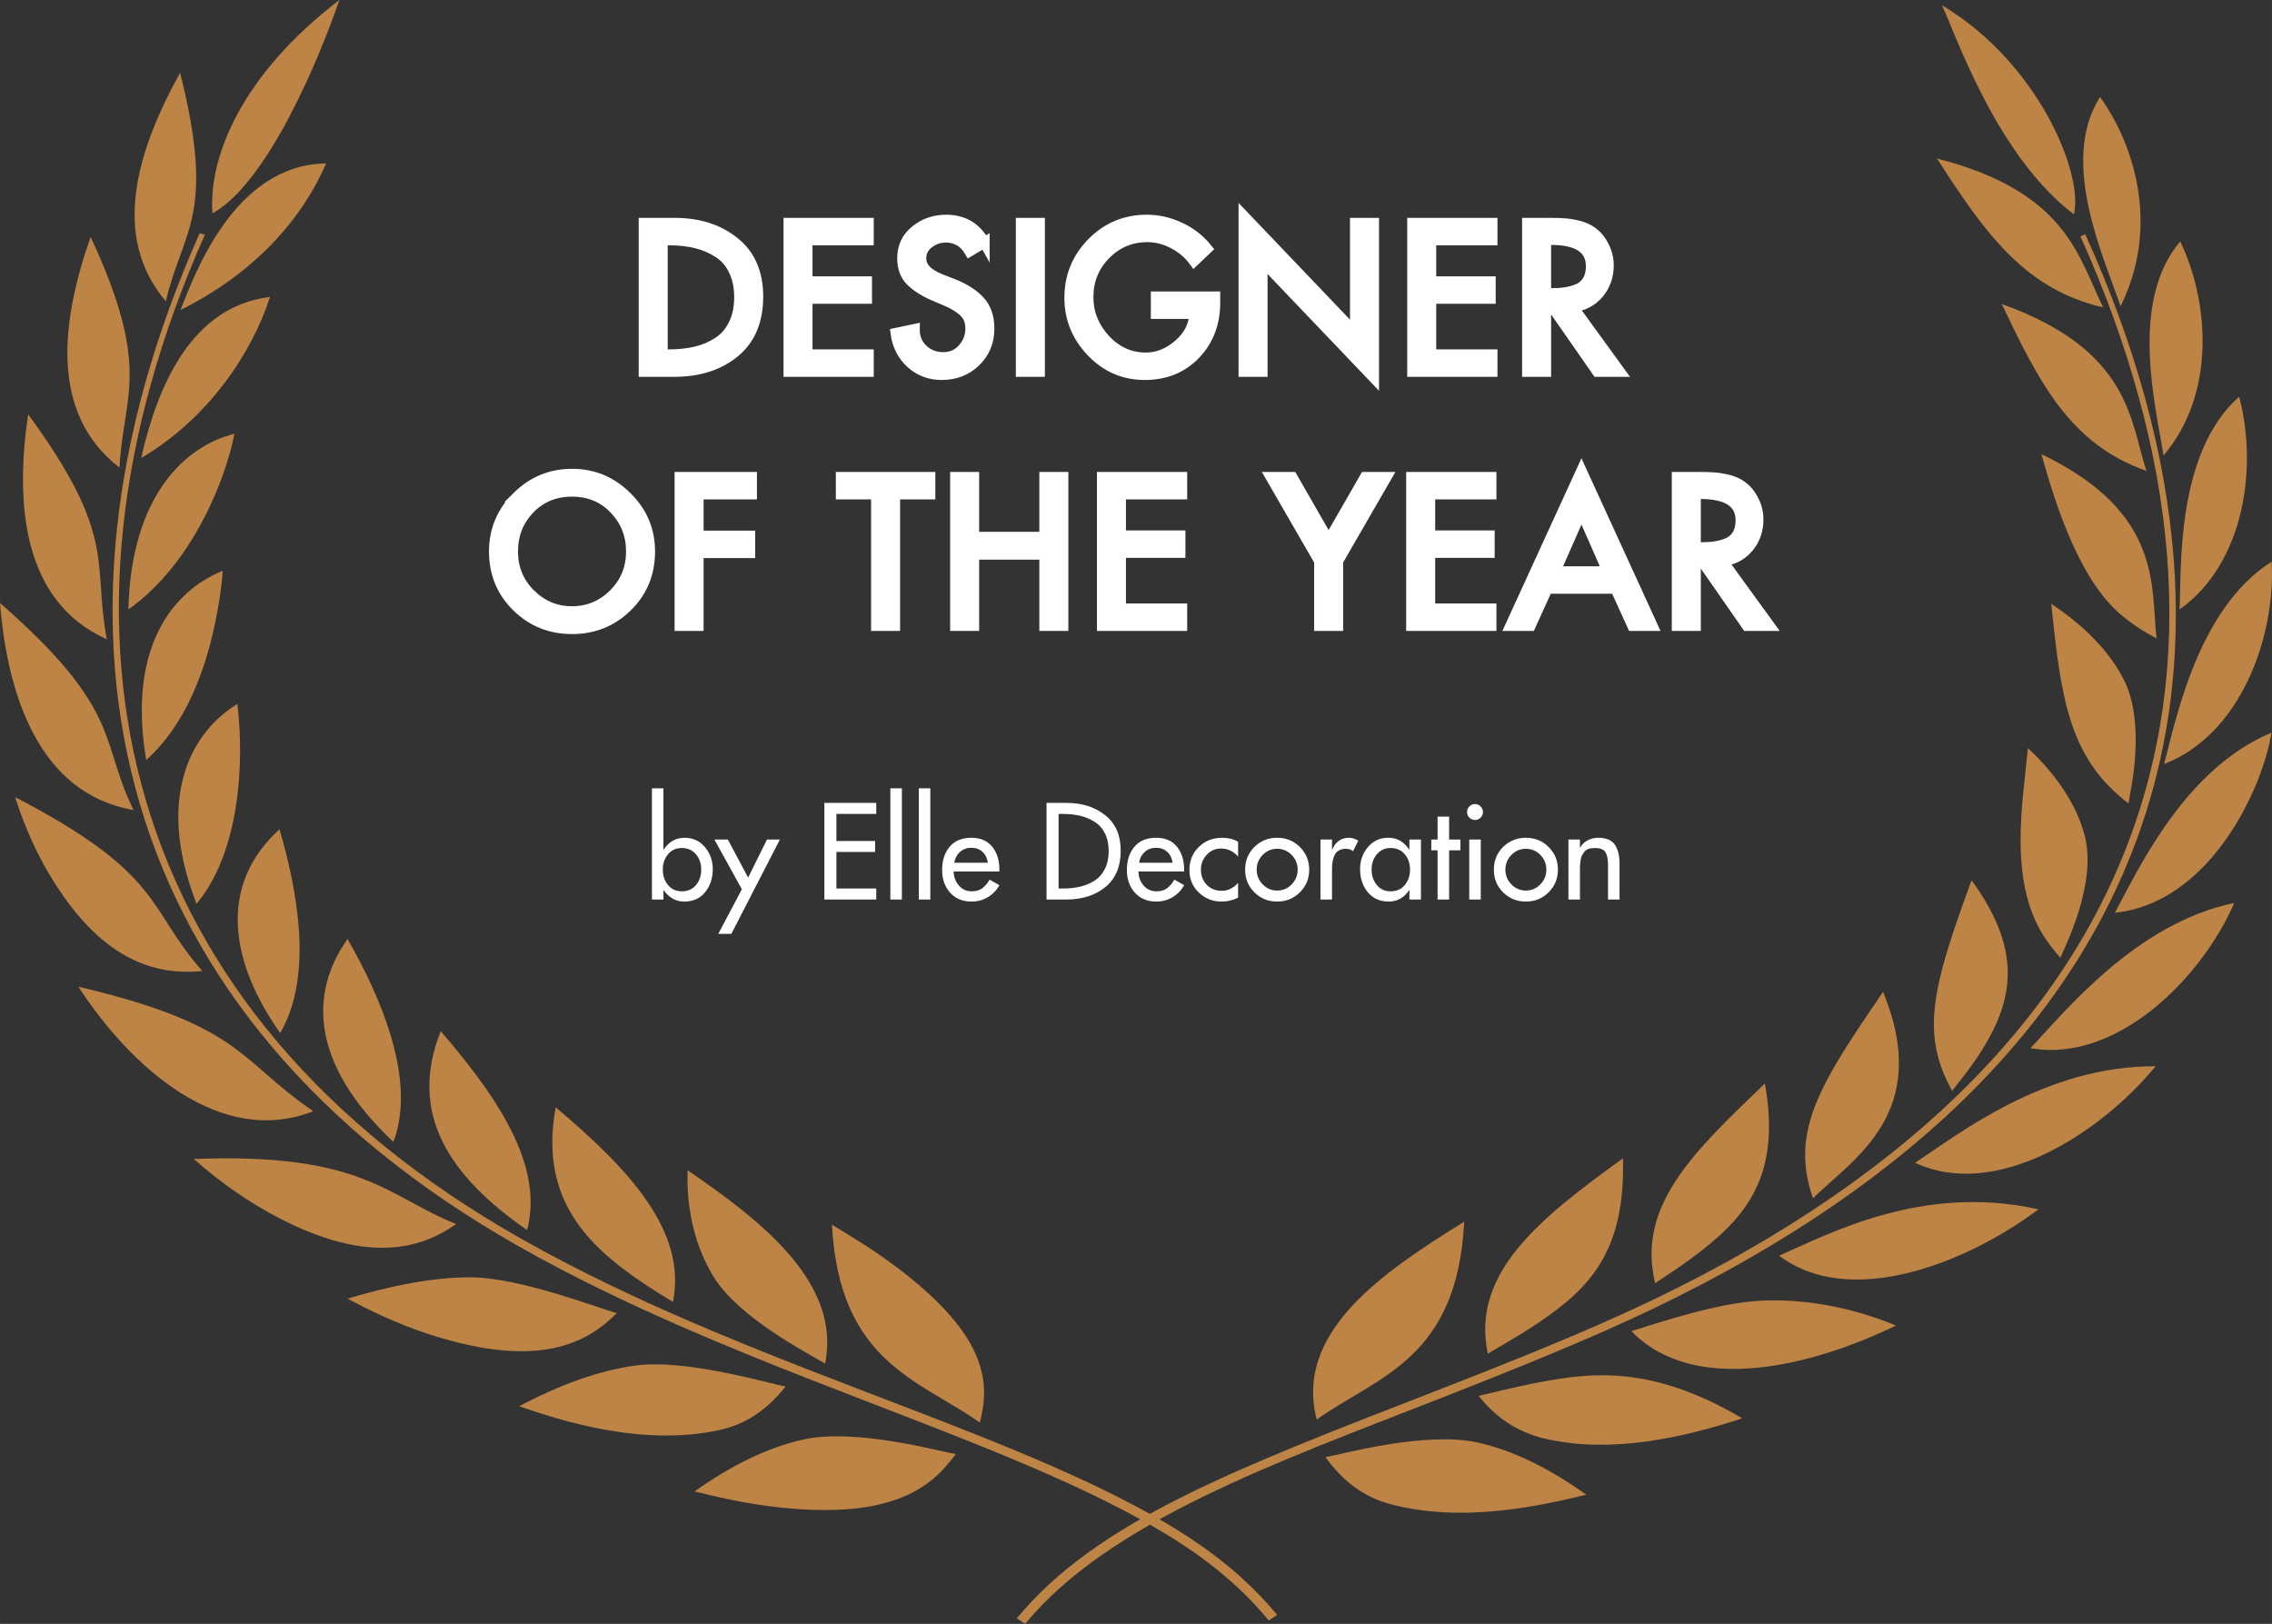 <svg id="svg8" version="1.1" viewBox="0 0 216 154.388" height="40.848mm" width="57.15mm" xmlns="http://www.w3.org/2000/svg">
  <rect x="0" y="0" width="216" height="154.388" fill="#333333" stroke="none"/>
  <defs id="defs2"></defs>
  
  <g transform="translate(-39.999,-387.418)" id="layer1">
    <g transform="translate(-190.705,387.089)" id="g1309-9">
      <path id="path6-8-7" d="m 249.683,22.509 c -16.989,38.144 -8.268,74.39 30.238,96.258 5.284,3.002 10.719,5.584 16.061,7.903 14.874,6.451 29.916,11.223 41.134,17.04 5.665,2.926 10.331,6.005 14.212,10.68 l 0.801,-0.527 c -4.005,-4.808 -8.797,-7.951 -14.552,-10.907 -11.315,-5.834 -26.361,-10.566 -41.251,-16.985 -5.33,-2.3 -10.745,-4.86 -16.004,-7.833 C 242.12,96.549 233.326,60.609 250.179,22.646 Z" fill="#bd8445"></path>
      <path id="path8-9-5" d="m 309.796,116.766 c 1.512,0.928 3.937,2.341 6.457,4.269 8.33,6.387 8.593,10.763 7.603,14.547 -5.744,-4.08 -13.355,-5.692 -14.06,-18.816 z" fill="#bd8445"></path>
      <path id="path10-4-5" d="m 296.075,111.594 c 6.885,4.713 14.631,10.641 13.074,18.379 -0.853,-0.511 -2.922,-1.61 -5.073,-3.069 -2.152,-1.458 -4.373,-3.287 -5.545,-5.212 -1.683,-2.739 -2.592,-6.243 -2.455,-10.098 z" fill="#bd8445"></path>
      <path id="path12-8-2" d="m 283.536,105.606 c 6.895,5.815 12.513,11.762 11.143,18.501 -6.806,-4.127 -12.966,-8.668 -11.143,-18.501 z" fill="#bd8445"></path>
      <path id="path14-4-7" d="m 272.603,98.369 c 6.305,7.278 9.663,13.313 8.212,18.906 -7.347,-5.081 -11.356,-11.031 -8.212,-18.906 z" fill="#bd8445"></path>
      <path id="path16-6-72" d="m 263.743,89.601 c 3.171,5.535 6.588,13.427 4.358,19.293 -7.793,-7.337 -8.067,-14.05 -4.358,-19.293 z" fill="#bd8445"></path>
      <path id="path18-7-6" d="m 257.275,79.173 c 1.725,5.897 3.22,13.957 0.067,19.371 -4.625,-6.518 -6.068,-13.938 -0.067,-19.371 z" fill="#bd8445"></path>
      <path id="path20-9-1" d="m 253.268,67.257 c 0.703,5.692 0.18,14.185 -3.88,18.994 -4.003,-10.27 -0.382,-16.402 3.88,-18.994 z" fill="#bd8445"></path>
      <path id="path22-3-95" d="m 251.869,54.599 c -0.062,1.243 -0.317,3.095 -0.747,5.124 -0.974,4.559 -2.852,9.595 -6.518,12.862 -1.812,-10.71 2.529,-16.069 7.264,-17.986 z" fill="#bd8445"></path>
      <path id="path24-0-6" d="m 252.991,41.57 c -0.767,3.989 -3.798,12.242 -10.082,16.704 0.264,-10.922 5.467,-15.559 10.082,-16.704 z" fill="#bd8445"></path>
      <path id="path26-7-5" d="m 256.372,28.558 c -1.691,5.263 -5.816,11.54 -12.248,15.315 1.536,-6.758 4.702,-14.393 12.248,-15.315 z" fill="#bd8445"></path>
      <path id="path28-3-8" d="m 261.709,15.866 c -2.262,5.217 -6.688,10.365 -13.845,13.935 1.309,-3.28 5.069,-13.828 13.845,-13.935 z" fill="#bd8445"></path>
      <path id="path30-8-0" d="m 262.97,0.329 c -1.872,5.438 -6.773,17.344 -12.07,20.288 -0.39,-5.293 2.71,-13.142 12.07,-20.288 z" fill="#bd8445"></path>
      <path id="path32-9-0" d="m 296.725,142.128 c 1.906,0.456 4.868,1.184 8.202,1.529 10.743,1.124 14.393,-1.99 16.636,-5.086 -1.365,-0.206 -9.437,-2.492 -14.46,-1.388 -3.482,0.768 -6.926,2.5 -10.378,4.945 z" fill="#bd8445"></path>
      <path id="path34-6-0" d="m 280.05,134.025 c 1.896,0.642 4.857,1.647 8.243,2.244 3.387,0.605 7.188,0.81 10.777,0.025 2.288,-0.498 4.379,-1.691 6.316,-4.15 -0.739,-0.118 -3.065,-0.774 -5.831,-1.323 -2.767,-0.547 -5.974,-1.005 -8.51,-0.656 -3.554,0.495 -7.196,1.861 -10.995,3.86 z" fill="#bd8445"></path>
      <path id="path36-7-9" d="m 263.737,123.797 c 1.798,0.944 4.623,2.393 7.962,3.45 10.205,3.256 14.795,0.8 17.648,-2.082 -1.489,-0.348 -9.144,-3.397 -13.943,-3.399 -3.607,0.009 -7.473,0.777 -11.667,2.031 z" fill="#bd8445"></path>
      <path id="path38-7-1" d="m 249.126,110.518 c 1.519,1.333 3.981,3.342 7.064,5.055 9.037,5.033 14.346,3.618 17.883,1.131 -6.559,-2.61 -8.84,-6.817 -24.946,-6.186 z" fill="#bd8445"></path>
      <path id="path40-4-6" d="M 238.153,94.139 C 243.052,101.671 251.569,109.482 260.49,105.975 253.414,101.177 253.806,97.82 238.153,94.139 Z" fill="#bd8445"></path>
      <path id="path42-2-2" d="m 232.134,76.11 c 0.565,1.724 1.526,4.423 3.18,7.215 4.862,8.238 10.028,9.776 14.625,9.321 -5.295,-5.992 -3.612,-9.168 -17.805,-16.536 z" fill="#bd8445"></path>
      <path id="path44-9-8" d="m 230.704,57.657 c 0.669,8.463 3.574,18.12 12.693,19.682 -3.255,-6.663 -0.999,-9.443 -12.693,-19.682 z" fill="#bd8445"></path>
      <path id="path46-3-5" d="m 233.377,39.716 c -1.211,8.26 -0.668,17.739 7.478,21.39 -1.373,-7.309 1.074,-9.716 -7.478,-21.39 z" fill="#bd8445"></path>
      <path id="path48-2-6" d="m 239.319,22.852 c -2.717,7.719 -4.034,16.726 2.744,21.928 0.339,-6.887 3.139,-9.275 -2.744,-21.928 z" fill="#bd8445"></path>
      <path id="path50-6-70" d="m 247.823,7.246 c -3.924,7.101 -6.711,15.415 -1.356,21.731 1.593,-6.819 4.795,-8.093 1.356,-21.731 z" fill="#bd8445"></path>
      <path id="path52-3-3" d="m 428.5,22.814 c 18.523,41.302 8.006,79.942 -45.712,103.412 -5.325,2.325 -10.568,4.391 -15.548,6.331 -18.913,7.358 -32.192,12.33 -39.872,21.633 l 0.801,0.527 c 7.998,-9.725 23.892,-15.343 39.422,-21.424 4.98,-1.952 10.229,-4.035 15.569,-6.38 53.295,-23.428 64.91,-62.116 45.787,-104.32 z" fill="#bd8445"></path>
      <path id="path54-9-72" d="m 381.517,142.437 c -1.903,0.45 -4.858,1.169 -8.185,1.51 -3.333,0.344 -7.023,0.316 -10.505,-0.634 -2.222,-0.606 -4.246,-1.885 -6.115,-4.452 0.747,-0.112 3.11,-0.75 5.917,-1.202 2.805,-0.453 6.049,-0.736 8.532,-0.188 3.479,0.77 6.914,2.513 10.356,4.966 z" fill="#bd8445"></path>
      <path id="path56-5-4" d="m 396.34,135.172 c -5.814,1.904 -12.404,3.329 -18.538,1.987 -2.364,-0.515 -4.633,-1.724 -6.522,-4.121 0.999,-0.212 3.302,-0.836 5.964,-1.327 4.716,-0.869 10.448,-1.639 19.096,3.461 z" fill="#bd8445"></path>
      <path id="path58-0-1" d="m 410.958,126.354 c -7.974,3.866 -19.202,6.685 -25.156,0.529 1.687,-0.514 6.073,-1.995 9.741,-2.602 5.08,-0.9 10.867,0.167 15.415,2.073 z" fill="#bd8445"></path>
      <path id="path60-8-9" d="m 424.5,115.302 c -6.867,5.157 -17.933,9.495 -24.659,4.406 4.705,-2.038 13.602,-6.882 24.659,-4.406 z" fill="#bd8445"></path>
      <path id="path62-3-6" d="m 435.64,101.701 c -5.338,6.478 -15.215,12.754 -22.864,9.177 4.066,-2.687 12.397,-9.246 22.864,-9.177 z" fill="#bd8445"></path>
      <path id="path64-3-7" d="m 443.113,86.178 c -3.11,7.19 -11.207,15.256 -19.372,13.802 3.168,-3.326 9.977,-11.866 19.372,-13.802 z" fill="#bd8445"></path>
      <path id="path66-7-9" d="m 446.657,69.988 c -0.923,5.657 -6.036,16.216 -14.891,17.121 2.237,-4.121 6.627,-13.687 14.891,-17.121 z" fill="#bd8445"></path>
      <path id="path68-1-7" d="m 446.674,53.725 c 0.391,7.193 -2.976,16.465 -10.226,19.239 1.056,-3.862 3.101,-14.729 10.226,-19.239 z" fill="#bd8445"></path>
      <path id="path70-3-3" d="m 443.581,38.046 c 1.755,6.544 0.591,15.78 -5.67,20.232 0.216,-3.468 -0.466,-14.809 5.67,-20.232 z" fill="#bd8445"></path>
      <path id="path72-2-0" d="m 437.978,23.287 c 2.718,5.606 3.467,14.408 -1.588,20.35 -0.699,-4.569 -3.318,-14.583 1.588,-20.35 z" fill="#bd8445"></path>
      <path id="path74-8-8" d="m 430.361,9.551 c 3.301,4.599 5.687,12.356 1.946,19.892 -1.455,-4.363 -5.912,-13.737 -1.946,-19.892 z" fill="#bd8445"></path>
      <path id="path76-6-0" d="m 415.329,0.825 c 9.187,5.499 13.469,16.024 12.546,19.883 -7.283,-5.499 -11.174,-16.916 -12.546,-19.883 z" fill="#bd8445"></path>
      <path id="path78-3-0" d="m 369.907,116.481 c -7.866,4.862 -16.163,10.547 -14.023,18.809 5.772,-4.117 13.364,-5.692 14.023,-18.809 z" fill="#bd8445"></path>
      <path id="path80-0-7" d="m 385.003,110.45 c -7.928,5.729 -14.476,10.911 -12.85,18.59 0.595,-0.409 2.694,-1.514 4.928,-3.032 4.825,-3.275 8.147,-6.764 7.922,-15.558 z" fill="#bd8445"></path>
      <path id="path82-0-7" d="m 398.494,103.337 c -6.749,6.486 -12.223,11.611 -10.431,18.995 0.559,-0.424 2.529,-1.609 4.577,-3.232 4.391,-3.464 7.343,-7.408 5.854,-15.763 z" fill="#bd8445"></path>
      <path id="path84-2-90" d="m 409.726,94.623 c -5.778,8.489 -8.946,13.167 -6.659,19.627 3.758,-3.719 11.415,-8.074 6.659,-19.627 z" fill="#bd8445"></path>
      <path id="path86-5-0" d="m 418.141,84.022 c -3.716,10.123 -4.888,14.576 -1.837,20.028 0.174,-0.272 0.615,-0.807 1.18,-1.521 0.541,-0.736 1.231,-1.635 1.838,-2.676 2.901,-4.769 3.508,-9.412 -1.181,-15.831 z" fill="#bd8445"></path>
      <path id="path88-6-08" d="m 423.502,71.456 c -0.499,5.23 -1.962,13 1.804,18.318 0.366,0.52 0.79,1.056 1.28,1.612 0.274,-0.748 3.534,-6.94 2.311,-11.609 -0.756,-2.917 -2.652,-5.762 -5.395,-8.321 z" fill="#bd8445"></path>
      <path id="path90-7-04" d="m 425.722,57.744 c 0.922,8.975 1.671,14.671 7.349,18.974 0.033,-0.306 0.15,-0.941 0.3,-1.782 0.083,-0.419 0.133,-0.898 0.199,-1.409 0.025,-0.256 0.058,-0.521 0.091,-0.793 0.025,-0.272 0.034,-0.554 0.05,-0.84 0.142,-2.287 -0.083,-4.932 -1.055,-6.867 -1.356,-2.717 -3.767,-5.194 -6.934,-7.283 z" fill="#bd8445"></path>
      <path id="path92-4-96" d="m 424.784,43.507 c 0.615,2.075 2.652,10.052 6.485,14.22 0.349,0.385 0.74,0.763 1.181,1.134 0.889,0.744 1.937,1.458 3.284,2.158 -0.591,-4.764 0.723,-11.907 -10.95,-17.512 z" fill="#bd8445"></path>
      <path id="path94-6-7" d="m 421.016,29.236 c 3.542,7.421 6.452,13.294 13.752,15.865 -1.555,-4.698 -1.472,-11.479 -13.752,-15.865 z" fill="#bd8445"></path>
      <path id="path96-7-2" d="m 414.854,15.401 c 4.69,7.299 8.414,12.425 15.797,14.156 -2.344,-4.775 -3.45,-11.006 -15.797,-14.156 z" fill="#bd8445"></path>
    </g>
    <g style="fill:#ffffff;fill-opacity:1;stroke:#ffffff;stroke-opacity:0.996;stroke-width:1;stroke-miterlimit:4;stroke-dasharray:none" transform="matrix(1,0,0,1,-190.701,188.703)" id="g3995">
      <g transform="matrix(1.17,0,0,1.17,-57.981,202.037)" style="font-size:16px;line-height:1.25;font-family:'Futura LT';-inkscape-font-specification:'Futura LT';letter-spacing:1px;fill:#ffffff;fill-opacity:1;stroke:#ffffff;stroke-opacity:0.996;stroke-width:0.854;stroke-miterlimit:4;stroke-dasharray:none" id="text1195-0" aria-label="OF THE YEAR">
        <path id="path1440-7" style="font-style:normal;font-variant:normal;font-weight:normal;font-stretch:normal;font-size:16px;font-family:'Futura LT';-inkscape-font-specification:'Futura LT';stroke:#ffffff;stroke-opacity:0.996;fill:#ffffff;fill-opacity:1;stroke-width:0.854;stroke-miterlimit:4;stroke-dasharray:none" d="m 288.752,37.538 q 1.872,-1.856 4.464,-1.856 2.592,0 4.448,1.856 1.872,1.84 1.872,4.432 0,2.672 -1.84,4.48 -1.84,1.808 -4.48,1.808 -2.64,0 -4.48,-1.808 -1.84,-1.808 -1.84,-4.48 0,-2.592 1.856,-4.432 z m 1.072,7.904 q 1.424,1.408 3.392,1.408 1.968,0 3.392,-1.408 1.424,-1.424 1.424,-3.472 0,-2.032 -1.376,-3.456 -1.36,-1.424 -3.44,-1.424 -2.08,0 -3.456,1.424 -1.36,1.424 -1.36,3.456 0,2.048 1.424,3.472 z"></path>
        <path id="path1442-2" style="font-style:normal;font-variant:normal;font-weight:normal;font-stretch:normal;font-size:16px;font-family:'Futura LT';-inkscape-font-specification:'Futura LT';stroke:#ffffff;stroke-opacity:0.996;fill:#ffffff;fill-opacity:1;stroke-width:0.854;stroke-miterlimit:4;stroke-dasharray:none" d="m 307.816,37.314 h -4.336 v 3.392 h 4.192 v 1.376 h -4.192 v 5.92 h -1.504 v -12.064 h 5.84 z"></path>
        <path id="path1444-7" style="font-style:normal;font-variant:normal;font-weight:normal;font-stretch:normal;font-size:16px;font-family:'Futura LT';-inkscape-font-specification:'Futura LT';stroke:#ffffff;stroke-opacity:0.996;fill:#ffffff;fill-opacity:1;stroke-width:0.854;stroke-miterlimit:4;stroke-dasharray:none" d="m 319.448,37.314 v 10.688 h -1.504 v -10.688 h -2.864 v -1.376 h 7.232 v 1.376 z"></path>
        <path id="path1446-5" style="font-style:normal;font-variant:normal;font-weight:normal;font-stretch:normal;font-size:16px;font-family:'Futura LT';-inkscape-font-specification:'Futura LT';stroke:#ffffff;stroke-opacity:0.996;fill:#ffffff;fill-opacity:1;stroke-width:0.854;stroke-miterlimit:4;stroke-dasharray:none" d="m 325.872,40.802 h 5.744 v -4.864 h 1.504 v 12.064 h -1.504 v -5.792 h -5.744 v 5.792 h -1.504 v -12.064 h 1.504 z"></path>
        <path id="path1448-4" style="font-style:normal;font-variant:normal;font-weight:normal;font-stretch:normal;font-size:16px;font-family:'Futura LT';-inkscape-font-specification:'Futura LT';stroke:#ffffff;stroke-opacity:0.996;fill:#ffffff;fill-opacity:1;stroke-width:0.854;stroke-miterlimit:4;stroke-dasharray:none" d="m 336.296,48.002 v -12.064 h 6.48 v 1.376 h -4.976 v 3.376 h 4.832 v 1.376 h -4.832 v 4.56 h 4.976 v 1.376 z"></path>
        <path id="path1450-4" style="font-style:normal;font-variant:normal;font-weight:normal;font-stretch:normal;font-size:16px;font-family:'Futura LT';-inkscape-font-specification:'Futura LT';stroke:#ffffff;stroke-opacity:0.996;fill:#ffffff;fill-opacity:1;stroke-width:0.854;stroke-miterlimit:4;stroke-dasharray:none" d="m 353.944,42.754 -3.936,-6.816 h 1.728 l 2.96,5.152 2.96,-5.152 h 1.728 l -3.936,6.816 v 5.248 h -1.504 z"></path>
        <path id="path1452-0" style="font-style:normal;font-variant:normal;font-weight:normal;font-stretch:normal;font-size:16px;font-family:'Futura LT';-inkscape-font-specification:'Futura LT';stroke:#ffffff;stroke-opacity:0.996;fill:#ffffff;fill-opacity:1;stroke-width:0.854;stroke-miterlimit:4;stroke-dasharray:none" d="m 361.424,48.002 v -12.064 h 6.48 v 1.376 h -4.976 v 3.376 h 4.832 v 1.376 h -4.832 v 4.56 h 4.976 v 1.376 z"></path>
        <path id="path1454-6" style="font-style:normal;font-variant:normal;font-weight:normal;font-stretch:normal;font-size:16px;font-family:'Futura LT';-inkscape-font-specification:'Futura LT';stroke:#ffffff;stroke-opacity:0.996;fill:#ffffff;fill-opacity:1;stroke-width:0.854;stroke-miterlimit:4;stroke-dasharray:none" d="m 378.008,44.978 h -5.536 l -1.376,3.024 h -1.616 l 5.76,-12.576 5.76,12.576 h -1.616 z m -0.624,-1.376 -2.144,-4.88 -2.144,4.88 z"></path>
        <path id="path1456-8" style="font-style:normal;font-variant:normal;font-weight:normal;font-stretch:normal;font-size:16px;font-family:'Futura LT';-inkscape-font-specification:'Futura LT';stroke:#ffffff;stroke-opacity:0.996;fill:#ffffff;fill-opacity:1;stroke-width:0.854;stroke-miterlimit:4;stroke-dasharray:none" d="m 386.704,42.754 3.808,5.248 h -1.824 l -3.552,-5.104 h -0.624 v 5.104 h -1.504 v -12.064 h 1.824 q 0.688,0 1.104,0.032 0.432,0.016 1.024,0.144 0.608,0.128 1.056,0.384 0.736,0.432 1.152,1.216 0.432,0.784 0.432,1.664 0,1.312 -0.8,2.272 -0.8,0.944 -2.096,1.104 z m -2.192,-5.472 v 4.368 h 0.48 q 0.656,0 1.152,-0.08 0.512,-0.08 1.008,-0.288 0.496,-0.224 0.768,-0.688 0.272,-0.464 0.272,-1.152 0,-2.16 -3.28,-2.16 z"></path>
      </g>
      <g transform="matrix(1.17,0,0,1.17,-57.981,200.719)" style="font-size:16px;line-height:1.25;font-family:'Futura LT';-inkscape-font-specification:'Futura LT';letter-spacing:1px;fill:#ffffff;fill-opacity:1;stroke:#ffffff;stroke-opacity:0.996;stroke-width:0.854;stroke-miterlimit:4;stroke-dasharray:none" id="text1195-6-1" aria-label="DESIGNER">
        <path id="path1345-8" style="font-style:normal;font-variant:normal;font-weight:normal;font-stretch:normal;font-size:16px;font-family:'Futura LT';-inkscape-font-specification:'Futura LT';stroke:#ffffff;stroke-opacity:0.996;fill:#ffffff;fill-opacity:1;stroke-width:0.854;stroke-miterlimit:4;stroke-dasharray:none" d="m 299.06,28.481 v -12.064 h 2.496 q 2.928,0 4.848,1.552 1.92,1.536 1.92,4.416 0,2.96 -1.904,4.528 -1.904,1.568 -4.912,1.568 z m 1.504,-10.688 v 9.312 h 0.528 q 1.216,0 2.208,-0.24 0.992,-0.24 1.792,-0.768 0.816,-0.528 1.264,-1.456 0.464,-0.928 0.464,-2.192 0,-1.28 -0.464,-2.208 -0.448,-0.928 -1.264,-1.44 -0.816,-0.528 -1.808,-0.768 -0.976,-0.24 -2.192,-0.24 z"></path>
        <path id="path1347-2" style="font-style:normal;font-variant:normal;font-weight:normal;font-stretch:normal;font-size:16px;font-family:'Futura LT';-inkscape-font-specification:'Futura LT';stroke:#ffffff;stroke-opacity:0.996;fill:#ffffff;fill-opacity:1;stroke-width:0.854;stroke-miterlimit:4;stroke-dasharray:none" d="m 310.828,28.481 v -12.064 h 6.48 v 1.376 h -4.976 v 3.376 h 4.832 v 1.376 h -4.832 v 4.56 h 4.976 v 1.376 z"></path>
        <path id="path1349-8" style="font-style:normal;font-variant:normal;font-weight:normal;font-stretch:normal;font-size:16px;font-family:'Futura LT';-inkscape-font-specification:'Futura LT';stroke:#ffffff;stroke-opacity:0.996;fill:#ffffff;fill-opacity:1;stroke-width:0.854;stroke-miterlimit:4;stroke-dasharray:none" d="m 326.724,17.985 -1.2,0.72 q -0.672,-1.136 -1.936,-1.136 -0.768,0 -1.392,0.48 -0.624,0.48 -0.624,1.232 0,1.088 1.68,1.728 l 0.864,0.336 q 1.44,0.56 2.208,1.392 0.784,0.832 0.784,2.24 0,1.632 -1.12,2.704 -1.104,1.056 -2.736,1.056 -1.456,0 -2.496,-0.944 -1.04,-0.96 -1.232,-2.432 l 1.52,-0.32 q -0.016,0.976 0.656,1.632 0.688,0.656 1.68,0.656 0.96,0 1.584,-0.688 0.64,-0.704 0.64,-1.664 0,-0.88 -0.56,-1.376 -0.544,-0.512 -1.52,-0.912 l -0.832,-0.352 q -1.232,-0.528 -1.936,-1.216 -0.688,-0.688 -0.688,-1.84 0,-1.408 1.056,-2.256 1.056,-0.864 2.496,-0.864 2.08,0 3.104,1.824 z"></path>
        <path id="path1351-3" style="font-style:normal;font-variant:normal;font-weight:normal;font-stretch:normal;font-size:16px;font-family:'Futura LT';-inkscape-font-specification:'Futura LT';stroke:#ffffff;stroke-opacity:0.996;fill:#ffffff;fill-opacity:1;stroke-width:0.854;stroke-miterlimit:4;stroke-dasharray:none" d="m 331.212,16.417 v 12.064 h -1.504 v -12.064 z"></path>
        <path id="path1353-2" style="font-style:normal;font-variant:normal;font-weight:normal;font-stretch:normal;font-size:16px;font-family:'Futura LT';-inkscape-font-specification:'Futura LT';stroke:#ffffff;stroke-opacity:0.996;fill:#ffffff;fill-opacity:1;stroke-width:0.854;stroke-miterlimit:4;stroke-dasharray:none" d="m 340.676,22.401 h 4.784 v 0.48 q 0,2.512 -1.6,4.192 -1.6,1.664 -4.112,1.664 -2.512,0 -4.304,-1.856 -1.792,-1.872 -1.792,-4.4 0,-2.608 1.824,-4.464 1.84,-1.856 4.432,-1.856 1.424,0 2.72,0.624 1.312,0.608 2.192,1.712 l -1.056,1.008 q -0.656,-0.896 -1.68,-1.424 -1.024,-0.544 -2.112,-0.544 -2.016,0 -3.424,1.44 -1.392,1.424 -1.392,3.456 0,1.936 1.376,3.44 1.392,1.488 3.312,1.488 1.44,0 2.672,-1.072 1.232,-1.072 1.28,-2.512 h -3.12 z"></path>
        <path id="path1355-6" style="font-style:normal;font-variant:normal;font-weight:normal;font-stretch:normal;font-size:16px;font-family:'Futura LT';-inkscape-font-specification:'Futura LT';stroke:#ffffff;stroke-opacity:0.996;fill:#ffffff;fill-opacity:1;stroke-width:0.854;stroke-miterlimit:4;stroke-dasharray:none" d="m 347.804,28.481 v -12.64 l 9.056,9.488 v -8.912 h 1.504 v 12.56 l -9.056,-9.488 v 8.992 z"></path>
        <path id="path1357-6" style="font-style:normal;font-variant:normal;font-weight:normal;font-stretch:normal;font-size:16px;font-family:'Futura LT';-inkscape-font-specification:'Futura LT';stroke:#ffffff;stroke-opacity:0.996;fill:#ffffff;fill-opacity:1;stroke-width:0.854;stroke-miterlimit:4;stroke-dasharray:none" d="m 361.508,28.481 v -12.064 h 6.48 v 1.376 h -4.976 v 3.376 h 4.832 v 1.376 h -4.832 v 4.56 h 4.976 v 1.376 z"></path>
        <path id="path1359-2" style="font-style:normal;font-variant:normal;font-weight:normal;font-stretch:normal;font-size:16px;font-family:'Futura LT';-inkscape-font-specification:'Futura LT';stroke:#ffffff;stroke-opacity:0.996;fill:#ffffff;fill-opacity:1;stroke-width:0.854;stroke-miterlimit:4;stroke-dasharray:none" d="m 374.54,23.233 3.808,5.248 h -1.824 l -3.552,-5.104 h -0.624 v 5.104 h -1.504 v -12.064 h 1.824 q 0.688,0 1.104,0.032 0.432,0.016 1.024,0.144 0.608,0.128 1.056,0.384 0.736,0.432 1.152,1.216 0.432,0.784 0.432,1.664 0,1.312 -0.8,2.272 -0.8,0.944 -2.096,1.104 z m -2.192,-5.472 v 4.368 h 0.48 q 0.656,0 1.152,-0.08 0.512,-0.08 1.008,-0.288 0.496,-0.224 0.768,-0.688 0.272,-0.464 0.272,-1.152 0,-2.16 -3.28,-2.16 z"></path>
      </g>
    </g>
    <g transform="matrix(1.142,0,0,1.142,-238.828,383.245)" style="font-size:10.667px;line-height:1.25;font-family:'Futura LT';-inkscape-font-specification:'Futura LT';fill:#ffffff;fill-opacity:1" id="text1191-79-8-2" aria-label="by Elle Decoration">
      <path id="path1459-7-3-5" style="font-style:normal;font-variant:normal;font-weight:normal;font-stretch:normal;font-size:10.667px;font-family:'Futura LT';-inkscape-font-specification:'Futura LT';fill:#ffffff;fill-opacity:1" d="m 300.912,77.858 q 0.757,0 1.184,-0.523 0.437,-0.523 0.437,-1.291 0,-0.757 -0.437,-1.269 -0.437,-0.523 -1.184,-0.523 -0.715,0 -1.152,0.533 -0.427,0.523 -0.427,1.259 0,0.747 0.427,1.28 0.427,0.533 1.152,0.533 z m -2.485,0.683 v -9.259 h 0.96 v 5.099 h 0.021 q 0.651,-0.981 1.739,-0.981 1.045,0 1.696,0.779 0.651,0.768 0.651,1.835 0,1.131 -0.64,1.92 -0.64,0.779 -1.749,0.779 -0.512,0 -0.96,-0.256 -0.437,-0.256 -0.736,-0.693 h -0.021 v 0.779 z"></path>
      <path id="path1461-0-1-5" style="font-style:normal;font-variant:normal;font-weight:normal;font-stretch:normal;font-size:10.667px;font-family:'Futura LT';-inkscape-font-specification:'Futura LT';fill:#ffffff;fill-opacity:1" d="m 305.915,77.687 -2.283,-4.139 h 1.12 l 1.685,3.168 1.568,-3.168 h 1.077 l -4.043,7.851 h -1.088 z"></path>
      <path id="path1463-5-4-2" style="font-style:normal;font-variant:normal;font-weight:normal;font-stretch:normal;font-size:10.667px;font-family:'Futura LT';-inkscape-font-specification:'Futura LT';fill:#ffffff;fill-opacity:1" d="m 312.784,78.54 v -8.043 h 4.32 v 0.917 h -3.317 v 2.251 h 3.221 v 0.917 h -3.221 v 3.04 h 3.317 v 0.917 z"></path>
      <path id="path1465-3-5-6" style="font-style:normal;font-variant:normal;font-weight:normal;font-stretch:normal;font-size:10.667px;font-family:'Futura LT';-inkscape-font-specification:'Futura LT';fill:#ffffff;fill-opacity:1" d="m 319.237,69.282 v 9.259 h -0.96 v -9.259 z"></path>
      <path id="path1467-3-5-7" style="font-style:normal;font-variant:normal;font-weight:normal;font-stretch:normal;font-size:10.667px;font-family:'Futura LT';-inkscape-font-specification:'Futura LT';fill:#ffffff;fill-opacity:1" d="m 321.605,69.282 v 9.259 h -0.96 v -9.259 z"></path>
      <path id="path1469-0-3-2" style="font-style:normal;font-variant:normal;font-weight:normal;font-stretch:normal;font-size:10.667px;font-family:'Futura LT';-inkscape-font-specification:'Futura LT';fill:#ffffff;fill-opacity:1" d="m 327.355,76.204 h -3.808 q 0.011,0.672 0.427,1.163 0.416,0.491 1.077,0.491 0.523,0 0.853,-0.235 0.341,-0.245 0.64,-0.736 l 0.811,0.459 q -0.352,0.64 -0.971,1.003 -0.608,0.363 -1.344,0.363 -1.12,0 -1.792,-0.747 -0.661,-0.747 -0.661,-1.877 0,-1.195 0.629,-1.941 0.629,-0.747 1.803,-0.747 1.141,0 1.739,0.747 0.597,0.736 0.597,1.909 z m -3.755,-0.725 h 2.795 q -0.085,-0.576 -0.448,-0.907 -0.363,-0.341 -0.928,-0.341 -0.555,0 -0.949,0.352 -0.384,0.352 -0.469,0.896 z"></path>
      <path id="path1471-0-9-5" style="font-style:normal;font-variant:normal;font-weight:normal;font-stretch:normal;font-size:10.667px;font-family:'Futura LT';-inkscape-font-specification:'Futura LT';fill:#ffffff;fill-opacity:1" d="m 331.28,78.54 v -8.043 h 1.664 q 1.952,0 3.232,1.035 1.28,1.024 1.28,2.944 0,1.973 -1.269,3.019 -1.269,1.045 -3.275,1.045 z m 1.003,-7.125 v 6.208 h 0.352 q 0.811,0 1.472,-0.16 0.661,-0.16 1.195,-0.512 0.544,-0.352 0.843,-0.971 0.309,-0.619 0.309,-1.461 0,-0.853 -0.309,-1.472 -0.299,-0.619 -0.843,-0.96 -0.544,-0.352 -1.205,-0.512 -0.651,-0.16 -1.461,-0.16 z"></path>
      <path id="path1473-0-5-4" style="font-style:normal;font-variant:normal;font-weight:normal;font-stretch:normal;font-size:10.667px;font-family:'Futura LT';-inkscape-font-specification:'Futura LT';fill:#ffffff;fill-opacity:1" d="m 342.736,76.204 h -3.808 q 0.011,0.672 0.427,1.163 0.416,0.491 1.077,0.491 0.523,0 0.853,-0.235 0.341,-0.245 0.64,-0.736 l 0.811,0.459 q -0.352,0.64 -0.971,1.003 -0.608,0.363 -1.344,0.363 -1.12,0 -1.792,-0.747 -0.661,-0.747 -0.661,-1.877 0,-1.195 0.629,-1.941 0.629,-0.747 1.803,-0.747 1.141,0 1.739,0.747 0.597,0.736 0.597,1.909 z m -3.755,-0.725 h 2.795 q -0.085,-0.576 -0.448,-0.907 -0.363,-0.341 -0.928,-0.341 -0.555,0 -0.949,0.352 -0.384,0.352 -0.469,0.896 z"></path>
      <path id="path1475-5-4-1" style="font-style:normal;font-variant:normal;font-weight:normal;font-stretch:normal;font-size:10.667px;font-family:'Futura LT';-inkscape-font-specification:'Futura LT';fill:#ffffff;fill-opacity:1" d="m 347.227,73.73 v 1.237 q -0.587,-0.672 -1.429,-0.672 -0.693,0 -1.184,0.523 -0.48,0.523 -0.48,1.227 0,0.768 0.48,1.269 0.491,0.501 1.248,0.501 0.779,0 1.365,-0.661 v 1.227 q -0.619,0.331 -1.376,0.331 -1.109,0 -1.899,-0.757 -0.779,-0.757 -0.779,-1.867 0,-1.152 0.779,-1.92 0.789,-0.768 1.952,-0.768 0.757,0 1.323,0.331 z"></path>
      <path id="path1477-6-8-6" style="font-style:normal;font-variant:normal;font-weight:normal;font-stretch:normal;font-size:10.667px;font-family:'Futura LT';-inkscape-font-specification:'Futura LT';fill:#ffffff;fill-opacity:1" d="m 348.581,74.167 q 0.779,-0.768 1.899,-0.768 1.12,0 1.888,0.768 0.779,0.768 0.779,1.888 0,1.12 -0.779,1.888 -0.768,0.768 -1.888,0.768 -1.12,0 -1.899,-0.768 -0.768,-0.768 -0.768,-1.888 0,-1.12 0.768,-1.888 z m 3.104,0.661 q -0.501,-0.512 -1.205,-0.512 -0.704,0 -1.205,0.512 -0.501,0.512 -0.501,1.227 0,0.704 0.501,1.227 0.501,0.512 1.205,0.512 0.704,0 1.205,-0.512 0.501,-0.523 0.501,-1.227 0,-0.715 -0.501,-1.227 z"></path>
      <path id="path1479-4-5-5" style="font-style:normal;font-variant:normal;font-weight:normal;font-stretch:normal;font-size:10.667px;font-family:'Futura LT';-inkscape-font-specification:'Futura LT';fill:#ffffff;fill-opacity:1" d="m 355.046,73.548 v 0.811 h 0.032 q 0.181,-0.448 0.533,-0.704 0.363,-0.256 0.832,-0.256 0.405,0 0.789,0.245 l -0.437,0.875 q -0.235,-0.203 -0.587,-0.203 -0.373,0 -0.619,0.16 -0.245,0.149 -0.363,0.437 -0.107,0.277 -0.149,0.555 -0.032,0.267 -0.032,0.619 v 2.453 h -0.96 v -4.992 z"></path>
      <path id="path1481-34-1-4" style="font-style:normal;font-variant:normal;font-weight:normal;font-stretch:normal;font-size:10.667px;font-family:'Futura LT';-inkscape-font-specification:'Futura LT';fill:#ffffff;fill-opacity:1" d="m 359.92,77.858 q 0.757,0 1.184,-0.523 0.437,-0.523 0.437,-1.291 0,-0.757 -0.437,-1.269 -0.437,-0.523 -1.184,-0.523 -0.715,0 -1.152,0.533 -0.427,0.523 -0.427,1.259 0,0.747 0.427,1.28 0.427,0.533 1.152,0.533 z m 2.528,-4.309 v 4.992 h -0.96 v -0.779 h -0.021 q -0.64,0.949 -1.696,0.949 -1.099,0 -1.749,-0.779 -0.64,-0.789 -0.64,-1.92 0,-1.067 0.651,-1.835 0.651,-0.779 1.707,-0.779 1.077,0 1.728,0.981 h 0.021 v -0.832 z"></path>
      <path id="path1483-5-9-7" style="font-style:normal;font-variant:normal;font-weight:normal;font-stretch:normal;font-size:10.667px;font-family:'Futura LT';-inkscape-font-specification:'Futura LT';fill:#ffffff;fill-opacity:1" d="m 364.795,74.444 v 4.096 h -0.96 v -4.096 h -0.523 v -0.896 h 0.523 v -1.909 h 0.96 v 1.909 h 0.939 v 0.896 z"></path>
      <path id="path1485-84-2-7" style="font-style:normal;font-variant:normal;font-weight:normal;font-stretch:normal;font-size:10.667px;font-family:'Futura LT';-inkscape-font-specification:'Futura LT';fill:#ffffff;fill-opacity:1" d="m 367.43,73.548 v 4.992 h -0.96 v -4.992 z m -0.949,-2.752 q 0.192,-0.203 0.469,-0.203 0.277,0 0.469,0.203 0.192,0.192 0.192,0.469 0,0.267 -0.192,0.459 -0.192,0.192 -0.469,0.192 -0.277,0 -0.469,-0.192 -0.192,-0.192 -0.192,-0.459 0,-0.277 0.192,-0.469 z"></path>
      <path id="path1487-1-4-6" style="font-style:normal;font-variant:normal;font-weight:normal;font-stretch:normal;font-size:10.667px;font-family:'Futura LT';-inkscape-font-specification:'Futura LT';fill:#ffffff;fill-opacity:1" d="m 369.286,74.167 q 0.779,-0.768 1.899,-0.768 1.12,0 1.888,0.768 0.779,0.768 0.779,1.888 0,1.12 -0.779,1.888 -0.768,0.768 -1.888,0.768 -1.12,0 -1.899,-0.768 -0.768,-0.768 -0.768,-1.888 0,-1.12 0.768,-1.888 z m 3.104,0.661 q -0.501,-0.512 -1.205,-0.512 -0.704,0 -1.205,0.512 -0.501,0.512 -0.501,1.227 0,0.704 0.501,1.227 0.501,0.512 1.205,0.512 0.704,0 1.205,-0.512 0.501,-0.523 0.501,-1.227 0,-0.715 -0.501,-1.227 z"></path>
      <path id="path1489-6-6-2" style="font-style:normal;font-variant:normal;font-weight:normal;font-stretch:normal;font-size:10.667px;font-family:'Futura LT';-inkscape-font-specification:'Futura LT';fill:#ffffff;fill-opacity:1" d="m 375.686,73.548 v 0.672 h 0.021 q 0.213,-0.395 0.619,-0.608 0.416,-0.213 0.885,-0.213 0.981,0 1.376,0.576 0.395,0.576 0.395,1.589 v 2.976 h -0.96 v -2.859 q 0,-0.736 -0.213,-1.077 -0.203,-0.352 -0.885,-0.352 -0.299,0 -0.523,0.075 -0.224,0.075 -0.352,0.245 -0.128,0.171 -0.213,0.331 -0.075,0.149 -0.107,0.437 -0.032,0.277 -0.043,0.437 0,0.16 0,0.469 V 78.54 h -0.96 v -4.992 z"></path>
    </g>
  </g>
</svg>
